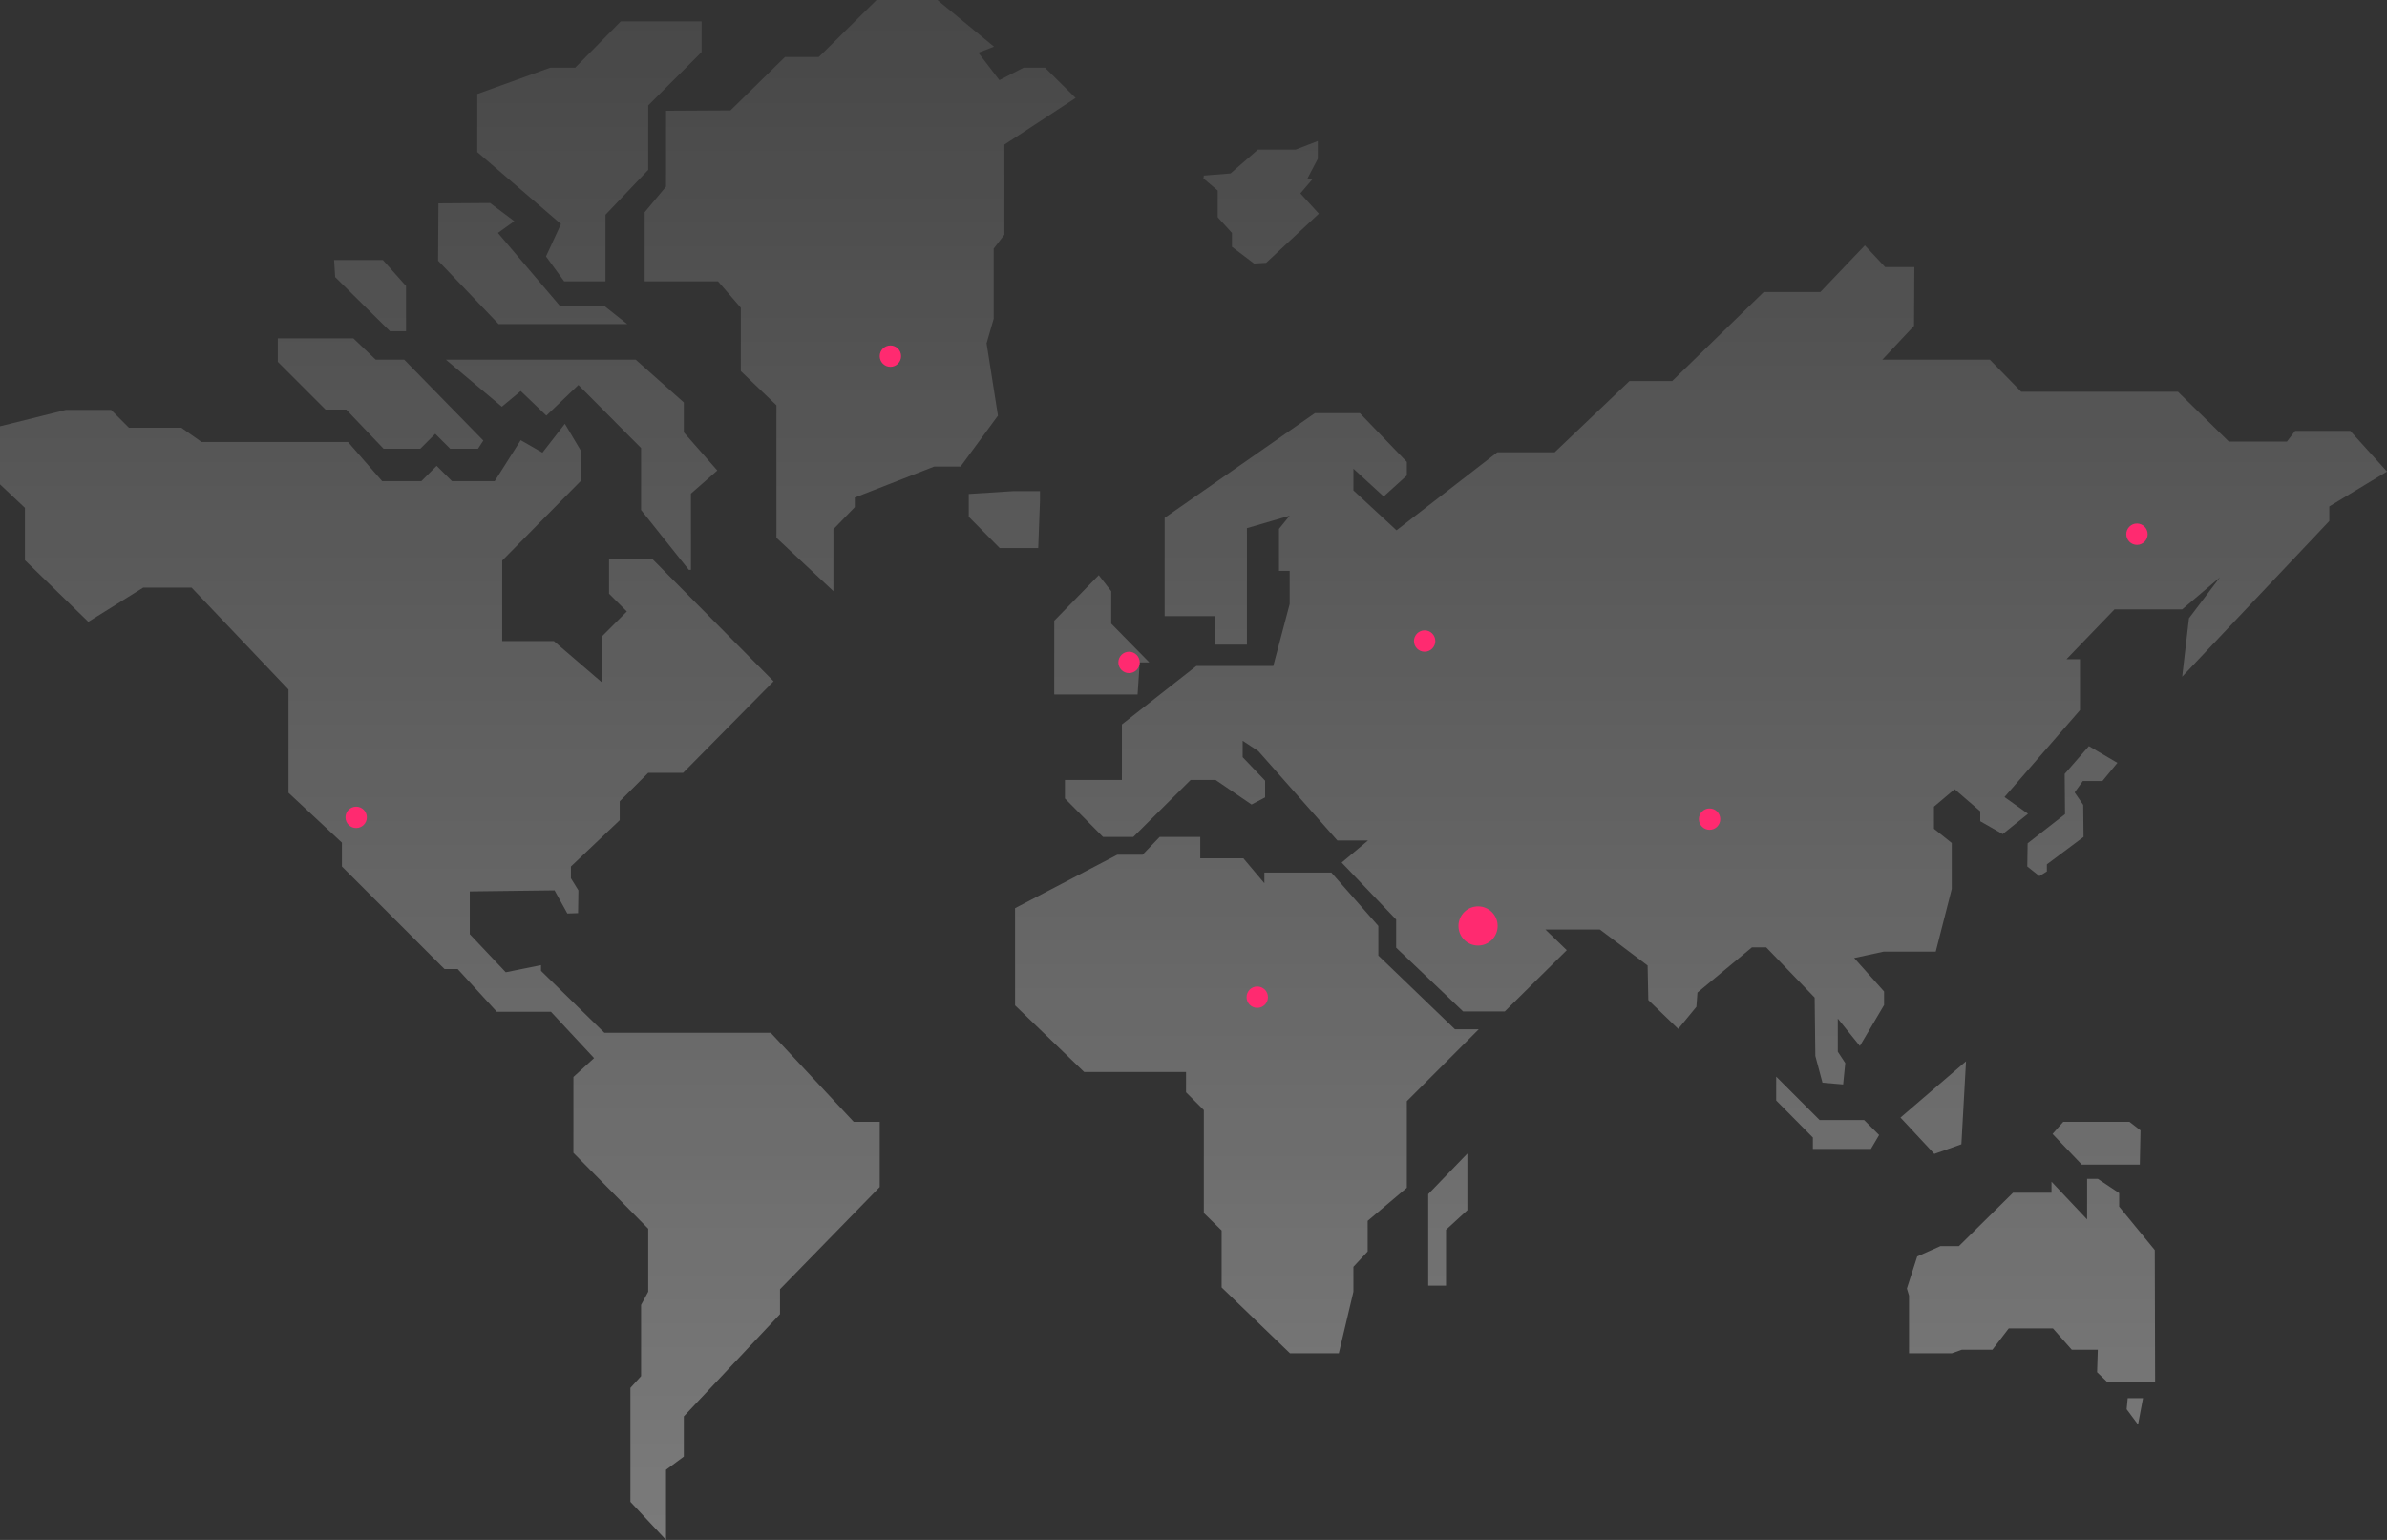 <svg id="Map-svg" viewBox="0 0 670.2 432.4" style="enable-background:new 0 0 670.2 432.4;" xml:space="preserve" version="1.1" xmlns="http://www.w3.org/2000/svg" xmlns:xlink="http://www.w3.org/1999/xlink">
          <rect x="0" y="0" width="670.2" height="432.4" fill="#333333" stroke="none"/>
          <style type="text/css">
            .raspberry {
              fill: #FF2A70;
              fill-opacity="0.5"
            }

            .pulse-effect {
              fill: #FF2A70;
              stroke: #FF2A70;
              animation-duration: 3s;
              animation-name: pulse;
              animation-iteration-count: infinite;
              transform-origin: 50%;
              transform-box: fill-box;
            }

            .delay1 {
              animation-delay: .5s;
            }

            .delay2 {
              animation-delay: 1s;
            }

            .delay3 {
              animation-delay: 1.5s;
            }

            @keyframes pulse {
              0% {
                transform: scale(1, 1);
                opacity: 0;
              }

              50% {
                opacity: .3;
              }

              100% {
                transform: scale(30);
                opacity: 0;
              }
            }
          </style>
          <defs>
            <linearGradient id="Map-gradient" x1="0%" y1="0%" x2="0%" y2="100%">
              <stop offset="0%" stop-color="#fff" stop-opacity="0.10" />
              <stop offset="100%" stop-color="#fff" stop-opacity="0.35" />
            </linearGradient>
            <clipPath id="Map-mask">
              <use xlink:href="#Map-globe"></use>
            </clipPath>
          </defs>
          <g clip-path="url(#Map-mask)" fill="url(#Map-gradient)">
            <path id="Map-globe" d="M338,49.3l7.5-0.6l7.7-6.7h10.6l6.2-2.4v5l-2.9,5.5l1.5,0.1l-3.5,4.1l5.2,5.7l-14.8,13.8l-3.4,0.2l-6.2-4.7l0,0
          v-3.9l-4-4.4v-7.5l-4-3.4L338,49.3L338,49.3z M312,166v9.1l10.7,10.9H320l-0.6,9H296v-20.7l12.5-12.8L312,166z M134,26.4l20.5-7.4h7
          l12.8-13h22.9H197v8.6l-15,15v18.1l-12,12.6V79h-11.6l-5.1-7l4.2-9.1L134,42.7V26.4z M201.4,132.1l-7.4,6.5V160h-0.6L180,143.2
          v-17.4l-17.6-17.7l-9,8.6l-7.2-6.9l-5.3,4.4L125.2,101h53.3l13.5,12v8.4L201.4,132.1z M123.1,57.1l14.5-0.1l6.8,5.1l-4.6,3.3
          L157.3,86h12.5l6.3,5H140l-17-17.8L123.1,57.1z M107.5,73l6.5,7.3V93h-4.5L94.1,77.8L93.8,73H107.5z M78,95h21.2l6.3,6h8l22.2,22.7
          l-1.5,2.3h-7.8l-4.2-4.2L118,126h-10.3l-10.5-11h-5.8L78,101.6V95z M247,315v18.3L219,362v7l-27,28.7V409l-5,3.7v19.7l-10-10.7v-32
          l3-3.3v-20l2-3.7V345l-21-21.3v-21.3l5.8-5.3l-12.1-13h-15.2l-11-12h-3.7L96,243.3v-6.7l-15-14v-29L53.8,165H40.2l-15.4,9.6L7,157.3
          v-14.7L0,136v-16.3l18.5-4.6h12.7l5,5h14.7l5.7,4h41.1l9.6,11h11l4.3-4.3l4.3,4.3h12l7.3-11.5l6.1,3.5l6.3-8.1l4.4,7.4v8.7l-22,22.3
          V180h14.5l13.5,11.6v-12.9l7-7l-5-5V157h12.2l34,34.3L191.8,217H182l-8,8v5.3l-13.7,13v3.3l2.1,3.4l-0.1,6.4l-3,0.1l-3.6-6.5
          l-23.8,0.3v12L142,273l9.9-2v1.6l17.8,17.4h46.7l23.3,25H247L247,315z M262.3,131l-22.3,8.7v2.7l-6,6.2V166l-16-15v-37.2l-10-9.6
          V86.4l-6.4-7.4H181V59.6l6-7.2V31.1l18.1-0.1l15.3-15h9.5l16.2-16h17.1l15.9,13.1l-4.4,1.7l5.9,7.7l6.8-3.5h6l8.6,8.5l-20,13.1v25.3
          l-3,3.9v19.7l-2,6.9l3.2,20.3L269.7,131H262.3z M272,145.1v-6.4l12.5-0.8h7.5v2.7l-0.5,13.3h-10.8L272,145.1z M412,339.8l-6,5.5V361
          h-5v-25.7l11-11.4V339.8z M395,309.2v24.3l-11,9.3v8.6l-4,4.3v7l-4.1,17.3h-13.7L343,361.5v-16l-5-4.9v-28.9l-5-5V301h-28.6
          L285,282.3V255l28.7-15h7.1l4.8-5H337v6h12.1l5.9,7v-3h18.8l13.2,15v8.3l21.5,20.7h6.7L395,309.2z M525.3,322.6H509v-3.2L498.7,309
          v-6.7l12.2,12.2h12.5l4.2,4.2L525.3,322.6z M600.3,400l-3.2-4.3l0.3-3.1h4.3L600.3,400z M591.6,388l-2.8-2.7l0.2-6.3h-7.3l-5.3-6
          H564l-4.6,6h-8.6l-2.8,1h-12v-16.2l-0.6-2l2.9-9l6.5-2.9h5.2l15.2-15H576v-3.1l10,10.6V331h3l6,4v3.8l10,12.2l0.1,37.1h-13.5V388z
           M533.6,313.8L552,298l-1.3,23.3l-7.6,2.7L533.6,313.8z M590.3,219.3h-5.5l-2.3,3.2l2.4,3.5l0.1,9l-10.3,7.7v2l-2.1,1.3l-3.4-2.7
          l0.1-6.5l10.5-8.2l-0.1-11.3l6.8-7.8l8,4.7L590.3,219.3z M600.8,327h-16.3l-8.2-8.6l3-3.4h18.6l3.1,2.4L600.8,327z M654,142.2v4.1
          L612.7,190l1.9-16.4l8.7-11.5l-10.6,9h-19l-13.5,14h3.8v14.3l-21.2,24.4l6.6,4.7l-7.1,5.7l-6.3-3.6v-2.8l-7.2-6.2l-5.8,4.9v6.2l5,4
          v12.9l-4.5,17.6h-14.6l-8.3,1.8l8.4,9.4v3.8l-6.8,11.5L516,286v9.3l2.1,3.2l-0.6,6l-5.8-0.5l-2-7.5l-0.2-16.4L495.9,266h-4
          l-15.3,12.7l-0.3,4l-5.1,6.2l-8.4-8.1l-0.2-9.7L449.2,261h-15.3l6,5.8L422.5,284h-11.7L392,266.1v-7.9l-15.3-16l7.4-6.2h-8.6
          l-22.2-25.1l-4.4-2.9v4.6l6.3,6.6v4.7l-3.8,2l-10.1-6.9h-7l-16.1,16h-8.5L299,224.2V219h16v-15.6l20.9-16.4h21.6l4.6-17.4v-9.3h-3
          v-11.8l3-3.7l-12,3.5V181H341v-8h-14v-27.6l42.2-29.4h12.6l13.2,13.7v3.8l-6.5,5.9l-8.5-7.8v6.1l12.1,11.2l28.3-21.9h16.1l21-20h12
          l25.7-25h15.9l12.5-13.1l5.7,6.1h8.2l-0.1,16.5l-8.9,9.5h30.2l8.8,9h44l14.3,14h16.3l2.3-3h15.5l10.3,11.4L654,142.2z"></path>
            <g name="KSA">
              <circle class="raspberry" cx="415" cy="260" r="5" />
              <circle class="pulse-effect" cx="415" cy="260" r="5" />
            </g>
            <g name="GREENLAND">
              <circle class="raspberry" cx="250" cy="100" r="2.5" />
              <circle class="pulse-effect delay3" cx="250" cy="100" r="2.5" />
            </g>
            <g name="USA">
              <circle class="raspberry" cx="100" cy="229.5" r="2.5"/>
              <circle class="pulse-effect delay2" cx="100" cy="229.5" r="2.5" />
            </g>
            <g name="CHAD">
              <circle class="raspberry" cx="353" cy="280" r="2.5"/>
              <circle class="pulse-effect delay1" cx="353" cy="280" r="2.5" />
            </g>
            <g name="UK">
              <circle class="raspberry" cx="317" cy="186" r="2.5"/>
              <circle class="pulse-effect delay2" cx="317" cy="186" r="2.5" />
            </g>
            <g name="UKRAINE">
              <circle class="raspberry" cx="400" cy="180" r="2.5"/>
              <circle class="pulse-effect delay3" cx="400" cy="180" r="2.5" />
            </g>
            <g name="CHAINA">
              <circle class="raspberry" cx="480" cy="230" r="2.5"/>
              <circle class="pulse-effect delay2" cx="480" cy="230" r="2.5" />
            </g>
            <g name="RUSSIA">
              <circle class="raspberry" cx="600" cy="150" r="2.5"/>
              <circle class="pulse-effect delay3" cx="600" cy="150" r="2.5" />
            </g>
          </g>
        </svg>